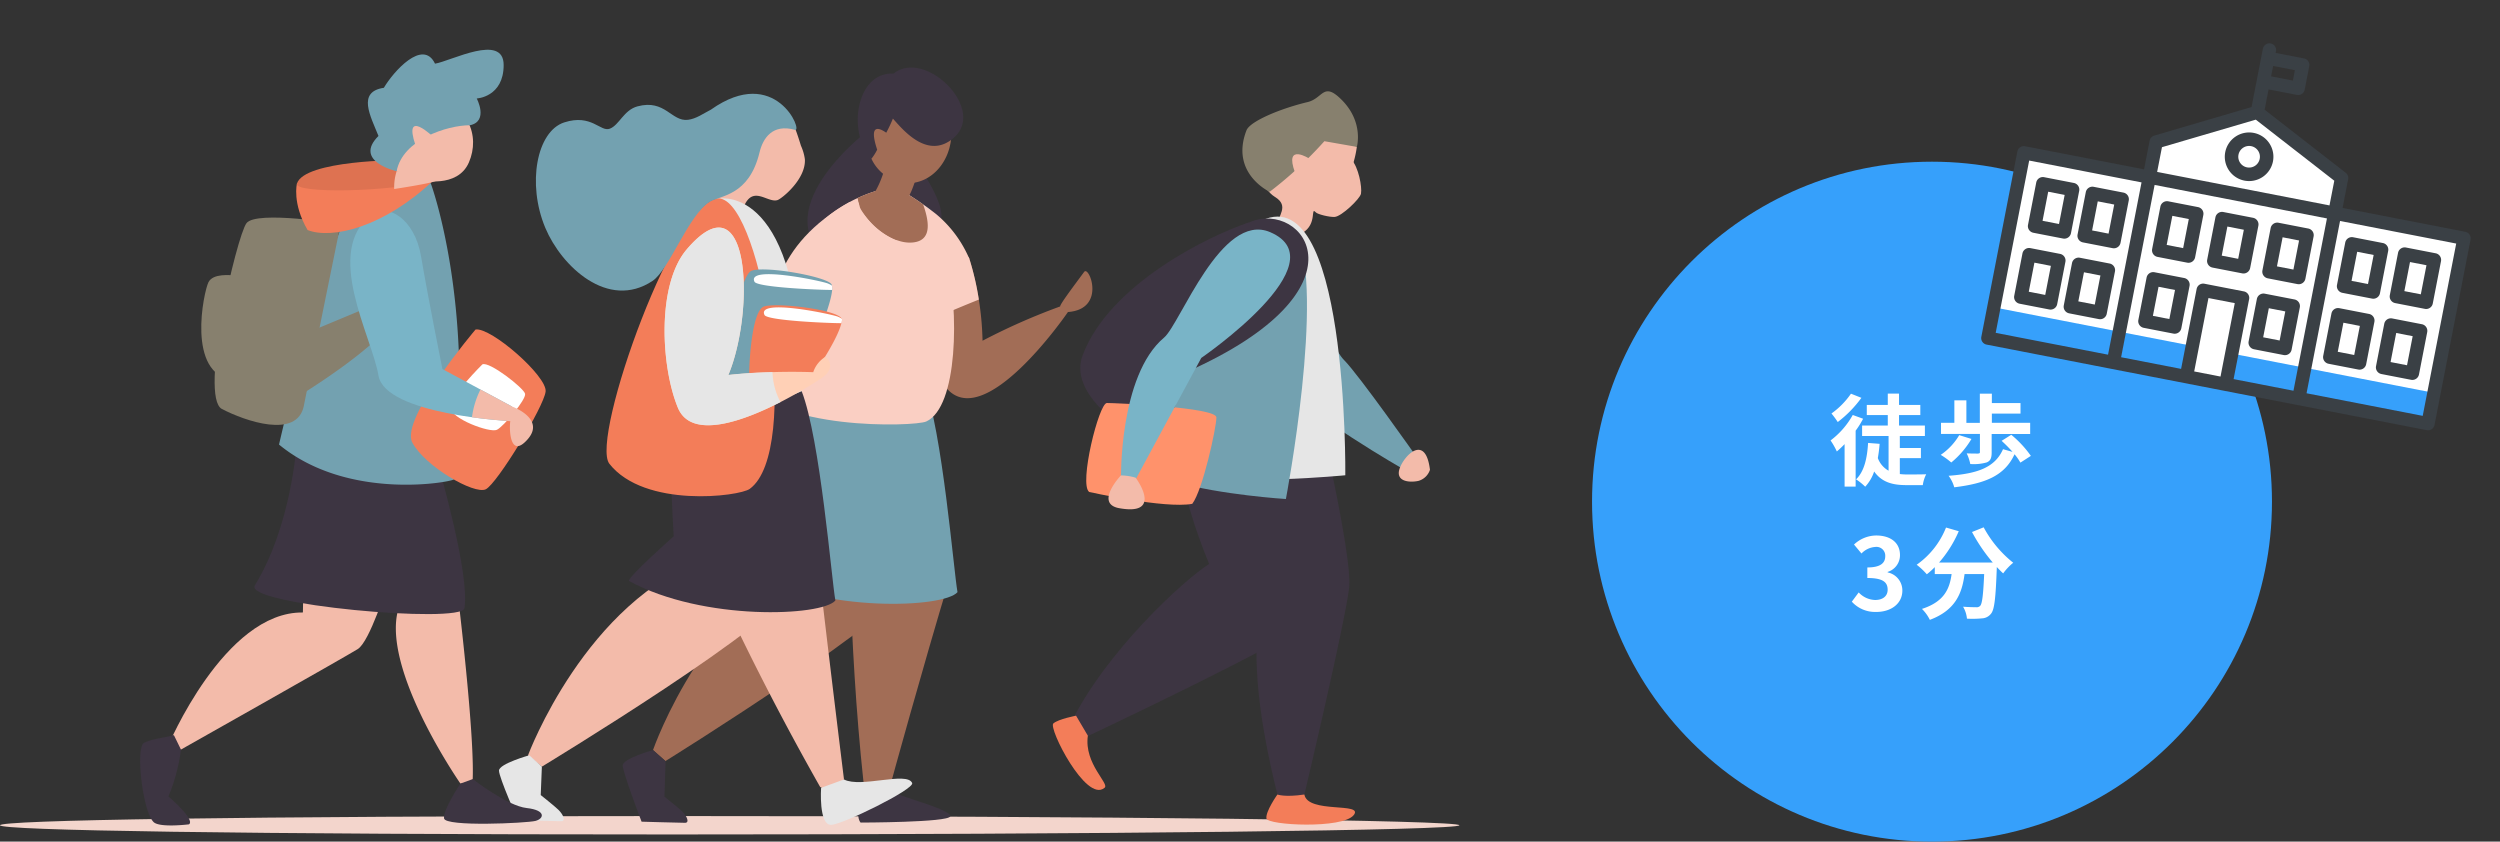 <svg xmlns="http://www.w3.org/2000/svg" xmlns:xlink="http://www.w3.org/1999/xlink" width="603" height="203" viewBox="0 0 603 203">
  <rect x="0" y="0" width="603" height="203" fill="#333333" stroke="none"/>
  <defs>
    <clipPath id="clip-path">
      <rect id="長方形_875" data-name="長方形 875" width="352" height="189.273" fill="none"/>
    </clipPath>
  </defs>
  <g id="グループ_2141" data-name="グループ 2141" transform="translate(-435 -868)">
    <g id="グループ_1053" data-name="グループ 1053" transform="translate(17)">
      <g id="グループ_941" data-name="グループ 941" transform="translate(418 880)">
        <g id="グループ_495" data-name="グループ 495" transform="translate(0 0)" clip-path="url(#clip-path)">
          <path id="パス_2736" data-name="パス 2736" d="M206.682,26.522s12.369,17.215-.551,14.484c-6.594-3.827-4.121-12.3.551-14.484" transform="translate(15.075 1.814)" fill="#3d3542"/>
          <path id="パス_2737" data-name="パス 2737" d="M352,175.222c0,1.224-85.034,2.219-189.934,2.219S0,176.446,0,175.222,57.169,173,162.066,173,352,174,352,175.222" transform="translate(0 11.832)" fill="#f3d5cc"/>
          <path id="パス_2738" data-name="パス 2738" d="M246.55,50.364c-2.794,3.787-5.866,7.855-5.793,8.345a152.581,152.581,0,0,0-18.723,8.269,72.377,72.377,0,0,0-3.171-19.729c-.285-.85-.811.085-.811.085H200.509c-.436,10.594,6.675,24.837,13.212,31.5,9.264,9.438,28-17.457,28.912-18.78,9.3-.7,5.119-11.316,3.917-9.687" transform="translate(14.954 3.207)" fill="#a26d56"/>
          <path id="パス_2739" data-name="パス 2739" d="M221.137,57.183a64.237,64.237,0,0,0-2.273-9.808c-.286-.85-2.533-2.313-2.533-2.313l-15.821,2.4c-.215,5.213,1.4,11.306,3.874,16.949,5.546-2.576,11.122-4.97,16.753-7.227" transform="translate(14.955 3.082)" fill="#facfc3"/>
          <path id="パス_2740" data-name="パス 2740" d="M181.756,79.445c3.725,10.658,1.056,25.182,7.617,35.682-29.565,10.155-42.8,48.349-42.8,48.349l3.016,2.651s58.747-36.483,59.591-43.929c.436-3.853-3.871-22.643-8.131-39.89Z" transform="translate(10.933 5.433)" fill="#a26d56"/>
          <path id="パス_2741" data-name="パス 2741" d="M190.79,119.3c.481,14.829,1.388,31.7,3.242,49.065,1.5,2.174,6.791-.215,6.791-.215s7.273-26.545,14.008-48.85Z" transform="translate(14.231 8.159)" fill="#a26d56"/>
          <path id="パス_2742" data-name="パス 2742" d="M177.573,71.883c.577,4.848,1.036,25.931,1.807,38.544,0,0-11.2,9.9-10.779,10.773,17.946,9.761,46.542,8.509,49.773,4.712-.931-5.154-3.635-38.9-8.128-50.493Z" transform="translate(12.575 4.916)" fill="#73a1b0"/>
          <path id="パス_2743" data-name="パス 2743" d="M193.208,175.047s21.109-.025,21.634-1.5-11.716-4.722-12.532-5.358c-2.766-2.163-1.96-1.789-1.96-1.789l-5.774-.322s-3.226,6.714-1.368,8.97" transform="translate(14.368 11.358)" fill="#3d3542"/>
          <path id="パス_2744" data-name="パス 2744" d="M210.932,87.6c-2.838,1.3-37.056,2.208-43.22-10.012-3.464-6.865,25.481-50.876,35.108-47.233,4.469,1.691,12.93,16.991,12.93,16.991,3.213,13.85,2.771,36.763-4.818,40.255" transform="translate(12.488 2.061)" fill="#facfc3"/>
          <path id="パス_2745" data-name="パス 2745" d="M176.571,13.22c-21.049-7.848-16.842,11.507-16.842,11.507a48.245,48.245,0,0,0,5.806,6.224l-6.309,3.92s5.969,1.64,8.382,2.019c2.222-5.017,5.663-.65,8.053-1.406.952-.3,6.864-4.964,6.6-9.838a11.777,11.777,0,0,0-.946-3.263c-1.284-4.181-2.769-8.43-4.741-9.164" transform="translate(11.877 0.776)" fill="#f3bbaa"/>
          <path id="パス_2746" data-name="パス 2746" d="M187.623,50.557c.711.488,5.925.535,6.568.893h8.621c4.5-5.278-1.314-26.975-7.568-32.738,0,0-25.534,19.573-7.621,31.844" transform="translate(13.519 1.28)" fill="#3d3542"/>
          <path id="パス_2747" data-name="パス 2747" d="M199.278,48.256h11.656c.12-2.869.219-8.649-.749-11.9l-5.432-3.7c-.555-.178-1.137-.322-1.743-.455l-3.381,1.11L194.8,34.887a.472.472,0,0,0-.051.028c-.083.043-.308.171-.636.373.137-.154.276-.3.419-.454a27.172,27.172,0,0,0-4.364,1.419c1.546.932,5.961,6.322,9.106,12" transform="translate(14.185 2.202)" fill="#0475a7"/>
          <path id="パス_2748" data-name="パス 2748" d="M195.7,25.772a10.163,10.163,0,0,0,8.764,5.892c5.716.072,10.415-5.25,10.521-11.9.081-6.659-4.474-12.1-10.188-12.186A9.6,9.6,0,0,0,197.454,11a12.947,12.947,0,0,0-3.181,8.479,13.417,13.417,0,0,0,1.427,6.3" transform="translate(14.491 0.519)" fill="#a26d56"/>
          <path id="パス_2749" data-name="パス 2749" d="M215.8,20.862c-6.3,5.64-12.359-1.812-14.792-4.533a33.133,33.133,0,0,1-1.608,3.409c-1.517-1.073-4.353-2.467-2.186,4.091a12.422,12.422,0,0,1-1.385,2.189c-5.969-6.378-3.628-21.011,5.318-20.536,7.694-6.092,22.356,8.485,14.652,15.379" transform="translate(14.361 0.275)" fill="#3d3542"/>
          <path id="パス_2750" data-name="パス 2750" d="M212.487,37.564h0a.277.277,0,0,1-.027-.03c-.515-.41-1.029-.8-1.508-1.158-.6-.464-1.17-.871-1.717-1.257-1.337-.943-2.473-1.687-3.311-2.208-.151-.085-.276-.167-.41-.235-.311-.2-.572-.364-.761-.463-.218-.141-.343-.206-.343-.206l-.631.213-3.39,1.106-2.767.908.2-2.279,0-.065a.569.569,0,0,1-.062.02,34.99,34.99,0,0,0-4.331,1.677c-.585.269-1.21.576-1.854.928h-.006a33.451,33.451,0,0,0-3.406,2.053c-3.8,2.63-7.413,6.468-8.15,11.708h.347l12.484,2.987,22.222-.419,1.9-2.568h3.423a28.491,28.491,0,0,0-7.9-10.712" transform="translate(13.427 2.181)" fill="#facfc3"/>
          <path id="パス_2751" data-name="パス 2751" d="M192.5,33.585a13.2,13.2,0,0,0,2.309,4.807,16.627,16.627,0,0,0,7.221,5.359,14.579,14.579,0,0,0-5.142-11.8.231.231,0,0,0-.058-.046,34.888,34.888,0,0,0-4.331,1.678" transform="translate(14.359 2.182)" fill="#a26d56"/>
          <path id="パス_2752" data-name="パス 2752" d="M154.392,81.334c3.727,10.658,1.057,25.183,7.618,35.684-29.565,10.154-43.506,47.634-43.506,47.634l3.357,2.7s59.111-35.818,59.958-43.263c.436-3.852-3.872-22.643-8.132-39.89Z" transform="translate(8.839 5.562)" fill="#f3bbaa"/>
          <path id="パス_2753" data-name="パス 2753" d="M184.29,100.714H151.984a662.672,662.672,0,0,0,34.5,70.211c2.243,1.409,5.751-1.81,5.751-1.81s-3.722-30.048-6.436-53.737c1.284-3.66.493-8.543-1.508-14.665" transform="translate(11.336 6.888)" fill="#f3bbaa"/>
          <path id="パス_2754" data-name="パス 2754" d="M150.162,73.773c.576,4.848,1.034,25.932,1.805,38.544,0,0-11.2,9.9-10.778,10.774,17.947,9.76,46.543,8.508,49.773,4.711-.928-5.153-3.636-38.9-8.128-50.493Z" transform="translate(10.53 5.045)" fill="#3d3542"/>
          <path id="パス_2755" data-name="パス 2755" d="M186.667,175.7c2.62.05,20.223-8.613,19.606-10.086-1.208-2.882-12.411,1.264-16.445-.861h0l-5.523,2.015s-.619,8.872,2.363,8.932" transform="translate(13.743 11.254)" fill="#e6e6e6"/>
          <path id="パス_2756" data-name="パス 2756" d="M119.313,159.279l3.031,2.74-.273,6.857s3.471,2.766,4.275,3.566c1.242,1.234,1.8,2.742.69,2.742s-10.48-.274-10.48-.274S112,164.625,112,162.979s7.31-3.7,7.31-3.7" transform="translate(8.354 10.893)" fill="#e6e6e6"/>
          <path id="パス_2757" data-name="パス 2757" d="M147.079,158.1l3.034,2.742-.274,8.5s3.471,2.765,4.275,3.566c1.242,1.235,1.8,2.742.691,2.742s-10.483-.273-10.483-.273-4.553-11.924-4.553-13.571,7.31-3.7,7.31-3.7" transform="translate(10.425 10.812)" fill="#3d3542"/>
          <path id="パス_2758" data-name="パス 2758" d="M187.772,69.652c8.695-14.819,4.37-35.306,4.37-35.306-18.54,10.439-19.7,24.667-19.683,35.306Z" transform="translate(12.864 2.349)" fill="#facfc3"/>
          <path id="パス_2759" data-name="パス 2759" d="M161.67,33.605S181.3,30.237,181.3,80.059c0,0-7.783,3.7-13.54,2.019-.34-12.119-6.1-48.473-6.1-48.473" transform="translate(12.059 2.295)" fill="#e6e6e6"/>
          <path id="パス_2760" data-name="パス 2760" d="M170.684,103.622c-2.52,1.835-25.393,4.714-33.858-6.059-4.758-6.055,16.591-65.644,26.749-63.959s19.721,60.846,7.109,70.018" transform="translate(10.155 2.296)" fill="#f37d59"/>
          <path id="パス_2761" data-name="パス 2761" d="M188.607,54.543c-.446,5.515-8.531,22.64-8.531,22.64s-15.99.527-17.776-1.756c0,0,3.554-24.236,6.864-25.509,3.294-1.253,18.366,1.434,19.3,3.292a.641.641,0,0,1,.08.283,3.26,3.26,0,0,1,.062,1.05" transform="translate(12.106 3.392)" fill="#73a1b0"/>
          <path id="パス_2762" data-name="パス 2762" d="M190.547,61.24a3.893,3.893,0,0,1-.143.767c-1.179,4.848-8.481,14.969-8.481,14.969s-12.951.927-13.724-1.6c-.2-.725.264-16.4,3.575-17.409,3.149-.97,17.613.747,18.69,2.949a.394.394,0,0,1,.082.324" transform="translate(12.543 3.945)" fill="#f37d59"/>
          <path id="パス_2763" data-name="パス 2763" d="M190.3,61.208a3.89,3.89,0,0,1-.143.767c-3.168,0-17.9-.626-18.547-1.979-1.971-4.081,16.352-.161,17.675.4a5.4,5.4,0,0,1,.934.483.394.394,0,0,1,.082.324" transform="translate(12.789 3.978)" fill="#fff"/>
          <path id="パス_2764" data-name="パス 2764" d="M188.091,54.469c-2.743.02-18.061-.6-18.73-1.979-1.951-4.061,16.352-.162,17.7.423a5.322,5.322,0,0,1,.973.505,3.261,3.261,0,0,1,.062,1.05" transform="translate(12.622 3.465)" fill="#fff"/>
          <path id="パス_2765" data-name="パス 2765" d="M187.974,71.308a6.86,6.86,0,0,0-2.95,3.717,153.082,153.082,0,0,0-20.474.683c6.513-15.624,5.288-48.246-10.021-30.323-7.272,8.511-6.268,28.233-2.159,38.208,5.025,12.2,32.541-5.737,33.885-6.625,5.19-3.071,1.718-5.659,1.718-5.659" transform="translate(11.127 2.746)" fill="#ffd0b6"/>
          <path id="パス_2766" data-name="パス 2766" d="M175.2,75c-3.4.087-7.162.284-10.645.7,6.512-15.624,5.288-48.246-10.021-30.323-7.272,8.511-6.268,28.233-2.159,38.208,3.242,7.877,15.851,3.194,24.75-1.355A16.335,16.335,0,0,1,175.2,75" transform="translate(11.127 2.746)" fill="#e6e6e6"/>
          <path id="パス_2767" data-name="パス 2767" d="M162.491,13.772c-1.8.913-3.528,2.2-5.513,2.446-4.009.5-5.5-5.029-12.173-3.248-3.334.892-4.408,4.52-6.685,5.389s-4.4-3.653-11.009-1.511-9.013,14.777-4.558,25.424c3.876,9.267,15.126,19.921,25.842,12.821,4.108-2.722,8.658-15.961,13.864-19.116,2.535-1.536,9.443-1.41,11.968-11.9.806-3.359,3.085-6.979,8.546-5.439,2.037.571-4.638-15.935-20.282-4.865" transform="translate(8.972 0.68)" fill="#73a1b0"/>
          <path id="パス_2768" data-name="パス 2768" d="M208.3,35.855c-1.337-.946-2.47-1.689-3.31-2.2.17-.331.331-.681.478-1.006A32.176,32.176,0,0,0,207.8,23.3l-7.458-2.16s-1.32,10.789-5.953,14.432c-.912.279-1.884-1.255-1.884-1.255s.457,1.938.572,2.295c.632,1.68,6.623,9.112,12.836,8.414,4.86-.534,3.622-5.641,2.391-9.174" transform="translate(14.359 1.446)" fill="#a26d56"/>
          <path id="パス_2769" data-name="パス 2769" d="M103.641,121.761s4.48,36.431,3.689,46.913h-2.9S81.04,135.063,91.581,122.483a101.07,101.07,0,0,1,12.059-.722" transform="translate(6.627 8.327)" fill="#f3bbaa"/>
          <path id="パス_2770" data-name="パス 2770" d="M90.593,120.9S86.4,134.442,83.5,136.275,39.29,161.4,39.29,161.4l-1.654-1.537s13.637-32.667,32.618-32.4c0-5.768.332-5.075.332-5.075Z" transform="translate(2.807 8.269)" fill="#f3bbaa"/>
          <path id="パス_2771" data-name="パス 2771" d="M67.257,89.135s-1.137,19.389-10.05,33.979c-2.819,4.613,49.909,9.343,50.554,5.495,1.368-8.163-6.235-34.232-6.235-34.232Z" transform="translate(4.259 6.096)" fill="#3d3542"/>
          <path id="パス_2772" data-name="パス 2772" d="M106.6,164.652s8.264,6.463,13.009,6.987,4.194,2.586,2.086,3.112-21.766,1.474-22.028-.623,3.954-8.388,3.954-8.388Z" transform="translate(7.434 11.26)" fill="#3d3542"/>
          <path id="パス_2773" data-name="パス 2773" d="M39.594,154.726c-2,.619-5.078.812-7.187,1.861s-.368,16.526,2.3,19.116c1.469,1.425,8.521.546,8.521.546,1.648-1.092-4.95-6.733-4.95-6.733a43.9,43.9,0,0,0,3.028-11.288Z" transform="translate(2.347 10.582)" fill="#3d3542"/>
          <path id="パス_2774" data-name="パス 2774" d="M62.629,93.438S76.6,32.108,85.3,27.652a10.834,10.834,0,0,1,13.971,2.885s10.545,28.569,5.535,71.287c0,.526-25.307,5.505-42.175-8.386" transform="translate(4.671 1.793)" fill="#73a1b0"/>
          <path id="パス_2775" data-name="パス 2775" d="M78.57,39.442S71.285,75.145,69.7,83.27s-14.234,3.669-19.768.786,3.558-41.673,5.929-44.819,22.707.205,22.707.205" transform="translate(3.593 2.591)" fill="#87806e"/>
          <path id="パス_2776" data-name="パス 2776" d="M53.059,50.928c-.838,0-5.033-.554-6.152,1.67S41.458,74.84,52.925,76.232c5.036-11.123.134-25.3.134-25.3" transform="translate(3.37 3.479)" fill="#87806e"/>
          <path id="パス_2777" data-name="パス 2777" d="M67.761,79.2S86.85,67.522,90.417,60.431a6.872,6.872,0,0,0-4.406-3.13L66.5,65.436Z" transform="translate(4.96 3.919)" fill="#87806e"/>
          <path id="パス_2778" data-name="パス 2778" d="M107.822,63.163S89.545,84.683,92.567,90.421s14.98,12.639,17.728,11.273,14.023-19.925,14.43-23.57c.414-3.689-13.193-15.576-16.9-14.961" transform="translate(6.879 4.318)" fill="#f37d59"/>
          <path id="パス_2779" data-name="パス 2779" d="M108.812,71.031s-7.731,7.618-7.731,10.351,9.584,6.251,11.234,5.431,7.076-7.31,6.8-8.676-8.658-7.924-10.306-7.1" transform="translate(7.54 4.853)" fill="#fff"/>
          <path id="パス_2780" data-name="パス 2780" d="M83.841,37.183c3.529-2.65,10.28.785,11.862,10.221s5.14,27.126,5.14,27.126l16.779,9.024-.4,3.54S87,85.541,85.424,76.1,71.979,46.1,83.841,37.183" transform="translate(5.865 2.484)" fill="#79b4c7"/>
          <path id="パス_2781" data-name="パス 2781" d="M66.661,30.3s-1.2,4.747,2.573,11.212c5.873,2.3,18.383-.637,30.376-12-5.416-1.766-32.949.785-32.949.785" transform="translate(4.959 1.976)" fill="#f37d59"/>
          <path id="パス_2782" data-name="パス 2782" d="M91.875,24.9s-23.4-.021-25.226,5.681c-.786,2.453,22.407,2.1,32.949-.785Z" transform="translate(4.97 1.703)" fill="#de7251"/>
          <path id="パス_2783" data-name="パス 2783" d="M89.061,28.64S85.694,7.344,96.1,9.777s13.156,10.343,10.4,16.733-11.628,4.259-11.628,4.259Z" transform="translate(6.604 0.655)" fill="#f3bbaa"/>
          <path id="パス_2784" data-name="パス 2784" d="M89.506,29.3s-10.543-2.374-4.377-8.505c-1.947-4.841-5.2-10.652,1.3-11.619C88.7,5.3,95.844-2.771,98.766,3.359c3.894-.645,16.557-7.423,16.557.324s-6.494,8.07-6.494,8.07,2.922,5.486-1.623,6.456c-5.519,0-16.247,3.451-17.7,11.087" transform="translate(6.159 0)" fill="#73a1b0"/>
          <path id="パス_2785" data-name="パス 2785" d="M97.694,19.936s-7.465-7.263-4.382,1.936c2.272.969,4.382-1.936,4.382-1.936" transform="translate(6.904 1.177)" fill="#f3bbaa"/>
          <path id="パス_2786" data-name="パス 2786" d="M89.067,27.42a12.811,12.811,0,0,0-.582,4.3c.669-.121,9.193-1.39,10.348-2.058-1.948-2.118-9.766-2.246-9.766-2.246" transform="translate(6.598 1.875)" fill="#f3bbaa"/>
          <path id="パス_2787" data-name="パス 2787" d="M115.584,80.793l-7.6-4.089A20.889,20.889,0,0,0,105.94,83.4c5.2.725,9.249.936,9.249.936-.292,1.452-.233,9.391,4.171,4.386s-3.775-7.925-3.775-7.925" transform="translate(7.902 5.246)" fill="#f3bbaa"/>
          <path id="パス_2788" data-name="パス 2788" d="M283.048,45.182V39.023c-9.225,3.041-33.481,14.718-39.982,31.954-5.046,13.382,24.29,25.717,24.29,25.717l19.21-51.512Z" transform="translate(18.087 2.669)" fill="#3d3542"/>
          <path id="パス_2789" data-name="パス 2789" d="M282.128,25.749s.806,5.951,4.375,8.126.52,4.67.694,6.525c.148,1.6,2.222,4.311,5.908,2.136s1.837-6.459,3.224-4.958c.421.456,3.241,1.174,4.546,1.1,1.652-.1,6.123-4.379,6.35-5.6.3-1.576-.592-6.451-2.32-8.245s-22.776,0-22.776.92" transform="translate(21.044 1.646)" fill="#f3bbaa"/>
          <path id="パス_2790" data-name="パス 2790" d="M305.185,26.929a25.437,25.437,0,0,0,1.054-4.562s-26.71-17.856-24.1,3.968c5.678,2.594,23.045.594,23.045.594" transform="translate(21.031 1.059)" fill="#f3bbaa"/>
          <path id="パス_2791" data-name="パス 2791" d="M285.441,33.62s-9.593-4.424-5.6-14.8c.873-2.266,8.438-5.344,14.747-6.841,3.786-.9,3.751-5.061,8.28-.483,5.328,5.387,3.6,11.293,3.6,11.293l-7.829-1.374a95.2,95.2,0,0,1-13.2,12.208" transform="translate(20.801 0.642)" fill="#87806e"/>
          <path id="パス_2792" data-name="パス 2792" d="M294.278,24.712s-6.293-4.119-3.531,3.36c2.917,0,3.531-3.36,3.531-3.36" transform="translate(21.634 1.613)" fill="#f3bbaa"/>
          <path id="パス_2793" data-name="パス 2793" d="M268.313,72.743s-8.666,11.846,5.415,46.308c-5.958,3.769-24.913,21.028-33.579,38.8l3.247,3.231s51.454-24.259,53.08-27.491-1.627-31.231-1.627-31.231Z" transform="translate(17.913 4.975)" fill="#3d3542"/>
          <path id="パス_2794" data-name="パス 2794" d="M263.333,78.323s6.409,33.724,23.739,43.954c-5.819,10.33-4.157,29.727,1.4,52.039a6.142,6.142,0,0,0,6.5,0s9.961-42.012,10.8-49.973c.833-7.849-8.316-46.56-8.316-46.56Z" transform="translate(19.642 5.319)" fill="#3d3542"/>
          <path id="パス_2795" data-name="パス 2795" d="M290.052,45.7s9.116,22.415,12.7,25.984S320.432,95.31,320.432,95.31l-2.753,3.08S292.3,83.9,289.6,78.1s-4.487-28.385.449-32.4" transform="translate(21.403 3.125)" fill="#73a1b0"/>
          <path id="パス_2796" data-name="パス 2796" d="M283.579,39.1c-14.488,8.28-20.2,39.092-17.054,60.51,10.771,3.123,38.147.447,38.147.447s.78-73.459-21.093-60.957" transform="translate(19.817 2.576)" fill="#e6e6e6"/>
          <path id="パス_2797" data-name="パス 2797" d="M280.451,41.265C268.017,52.257,261.1,81.7,264,101.433c10.769,3.123,26.515,4.108,26.515,4.108s9.548-50.026,2.482-64.276Z" transform="translate(19.642 2.822)" fill="#73a1b0"/>
          <path id="パス_2798" data-name="パス 2798" d="M281.583,38.973c-2.208.784-10.88,3.2-15.225,36.139,45.112-20.066,28.079-41.628,15.225-36.139" transform="translate(19.867 2.606)" fill="#3d3542"/>
          <path id="パス_2799" data-name="パス 2799" d="M244.527,101.21s18.254,4.089,24.859,2.861c2.525-3.269,5.826-18.392,5.826-20.844S250.74,79.751,248.8,79.751s-6.8,19.621-4.273,21.459" transform="translate(18.186 5.454)" fill="#ff926b"/>
          <path id="パス_2800" data-name="パス 2800" d="M287.592,41.218c-11.8-5.044-21.7,22.179-25.583,25.433-10.912,9.15-10.4,34.313-10.4,34.313l3.218.489,16.154-29.895S304.631,48.5,287.592,41.218" transform="translate(18.767 2.776)" fill="#79b4c7"/>
          <path id="パス_2801" data-name="パス 2801" d="M251.8,96.1s-6.448,6.823-.379,7.907c9.468,1.694,5.492-5.27,3.917-7.37A13.157,13.157,0,0,0,251.8,96.1" transform="translate(18.559 6.572)" fill="#f3bbaa"/>
          <path id="パス_2802" data-name="パス 2802" d="M321.487,95.14a4.1,4.1,0,0,1-2.765,2.67c-2.094.465-5.645.221-4.55-2.979s6.253-8.458,7.315.309" transform="translate(23.419 6.177)" fill="#f3bbaa"/>
          <path id="パス_2803" data-name="パス 2803" d="M286.908,168.136s-2.923,4.131-2.643,5.784,18.388,2.562,21.056-.827c2.494-3.168-11.083-.276-11.913-4.957-4.746.713-6.5,0-6.5,0" transform="translate(21.202 11.499)" fill="#f37d59"/>
          <path id="パス_2804" data-name="パス 2804" d="M241.917,150.346s-4.187.777-5.473,1.86,7.9,19.213,12.3,15.56c1.487-.893-4.953-5.748-3.982-12.6Z" transform="translate(17.627 10.282)" fill="#f37d59"/>
        </g>
      </g>
      <circle id="楕円形_2009" data-name="楕円形 2009" cx="82" cy="82" r="82" transform="translate(802 907)" fill="#36a0fb"/>
      <path id="パス_4966" data-name="パス 4966" d="M-19.548-20.3a19.268,19.268,0,0,1-4.7,4.776,21.7,21.7,0,0,1,1.512,2.064A28.029,28.029,0,0,0-17.028-19.3Zm.432,5.136a19.7,19.7,0,0,1-5.352,6.144A17.518,17.518,0,0,1-22.956-6.36a25.5,25.5,0,0,0,1.872-1.776V2.112h2.664V-11.376a20.455,20.455,0,0,0,1.8-2.88ZM-7.764-4.752h5.088V-7.2H-7.764v-2.9h6.048v-2.52h-6.24v-2.52H-2.82v-2.448H-7.956v-2.736h-2.712v2.736h-5.064v2.448h5.064v2.52H-16.86v2.52h6.384v8.376a5.742,5.742,0,0,1-2.592-3.048c.192-1.08.336-2.208.432-3.432l-2.784-.216c-.216,3.72-.936,6.888-2.9,8.784a13.745,13.745,0,0,1,2.208,1.776,10.127,10.127,0,0,0,2.16-3.672C-12.108,1.08-9.492,1.752-6.18,1.752h3.96A8.115,8.115,0,0,1-1.4-.864c-1.032.048-3.768.048-4.536.048a15.213,15.213,0,0,1-1.824-.1Zm19.32-1.44c0,.24-.12.312-.48.336-.336,0-1.656,0-2.712-.048a10.124,10.124,0,0,1,.864,2.568,11.434,11.434,0,0,0,3.96-.384c.936-.384,1.2-1.1,1.2-2.4v-4.464h9.288v-2.688h-9.24V-15.5h6.912v-2.544H14.436V-20.3h-2.9v7.032H8.292V-18.7h-2.9v5.424H2.172v2.688h9.384ZM6.564-10.3A14.813,14.813,0,0,1,2.1-5.544,17.656,17.656,0,0,1,4.644-3.7,21.782,21.782,0,0,0,9.516-9.384ZM23.844-5.3a25.546,25.546,0,0,0-4.728-5.088L16.788-8.928a34.665,34.665,0,0,1,2.64,2.664l-2.3-.648C15.156-2.424,10.86-1.008,4-.5A8.376,8.376,0,0,1,5.364,2.28c7.464-.912,12.144-2.76,14.544-7.968a13.161,13.161,0,0,1,1.416,2.016Zm-37.236,37.64c3.384,0,6.24-1.9,6.24-5.16A4.438,4.438,0,0,0-10.7,22.808v-.12a4.208,4.208,0,0,0,2.976-4.056c0-3.048-2.328-4.728-5.76-4.728a7.879,7.879,0,0,0-5.328,2.184l1.8,2.16a5.068,5.068,0,0,1,3.36-1.584A2.122,2.122,0,0,1-11.28,18.9c0,1.584-1.056,2.712-4.32,2.712v2.544c3.864,0,4.9,1.08,4.9,2.832,0,1.584-1.224,2.472-3.024,2.472a5.642,5.642,0,0,1-3.96-1.824l-1.656,2.232A7.55,7.55,0,0,0-13.392,32.336ZM9.648,13.064a40.756,40.756,0,0,0,5.016,7.368H1.7a28.784,28.784,0,0,0,4.752-7.56l-3.072-.888A19.9,19.9,0,0,1-3.7,20.96a17.164,17.164,0,0,1,2.448,2.3,18.083,18.083,0,0,0,1.92-1.728v1.68H4.728c-.48,3.5-1.728,6.648-7.152,8.4a9.562,9.562,0,0,1,1.9,2.64c6.216-2.328,7.776-6.432,8.376-11.04h4.728c-.216,5.016-.48,7.152-.96,7.656a1.113,1.113,0,0,1-.96.336c-.6,0-1.848-.024-3.168-.12a6.9,6.9,0,0,1,.936,2.88,24.01,24.01,0,0,0,3.624-.072,2.9,2.9,0,0,0,2.184-1.128c.84-1.008,1.128-3.84,1.392-11.088v-.168c.528.552,1.032,1.08,1.536,1.536a13.671,13.671,0,0,1,2.424-2.568,27.634,27.634,0,0,1-7.128-8.544Z" transform="translate(884 983.257)" fill="#fff"/>
      <g id="グループ_942" data-name="グループ 942" transform="translate(895.592 868)">
        <path id="パス_2805" data-name="パス 2805" d="M13296.358,482.08l8.891-41.364,30.154,5.8,1.74-8.5,23.773-7.152,19.521,17.009-1.354,7.538,30.736,6.378-8.7,44.07-104.762-21.648Z" transform="translate(-13293.788 -403.827)" fill="#fff"/>
        <g id="グループ_493" data-name="グループ 493" transform="translate(16.097 0) rotate(11)">
          <rect id="長方形_871" data-name="長方形 871" width="30.37" height="6.749" transform="translate(2.315 75.198)" fill="#36a0fb"/>
          <rect id="長方形_874" data-name="長方形 874" width="30.37" height="6.749" transform="translate(78.559 75.198)" fill="#36a0fb"/>
          <rect id="長方形_872" data-name="長方形 872" width="16.872" height="6.749" transform="translate(33.881 75.198)" fill="#36a0fb"/>
          <rect id="長方形_873" data-name="長方形 873" width="16.872" height="6.749" transform="translate(60.492 75.198)" fill="#36a0fb"/>
          <g id="グループ_491" data-name="グループ 491" transform="translate(0 0)">
            <g id="グループ_492" data-name="グループ 492" transform="translate(0 0)">
              <path id="パス_2721" data-name="パス 2721" d="M1.628,13.658h7.3a1.628,1.628,0,0,0,1.627-1.628V1.628A1.628,1.628,0,0,0,8.925,0h-7.3A1.628,1.628,0,0,0,0,1.628v10.4a1.627,1.627,0,0,0,1.628,1.628m1.627-10.4H7.3V10.4H3.256Z" transform="translate(63.497 59.502)" fill="#3a4045"/>
              <path id="パス_2722" data-name="パス 2722" d="M1.627,13.658h7.3a1.628,1.628,0,0,0,1.628-1.628V1.628A1.629,1.629,0,0,0,8.924,0h-7.3A1.627,1.627,0,0,0,0,1.628v10.4a1.627,1.627,0,0,0,1.627,1.628m1.628-10.4H7.3V10.4H3.256Z" transform="translate(36.401 59.502)" fill="#3a4045"/>
              <path id="パス_2723" data-name="パス 2723" d="M1.627,13.656h7.3a1.628,1.628,0,0,0,1.628-1.627V1.627A1.628,1.628,0,0,0,8.924,0h-7.3A1.626,1.626,0,0,0,0,1.627v10.4a1.626,1.626,0,0,0,1.627,1.627m1.628-10.4H7.3V10.4H3.256Z" transform="translate(36.401 42.074)" fill="#3a4045"/>
              <path id="パス_2724" data-name="パス 2724" d="M1.628,13.656h7.3a1.628,1.628,0,0,0,1.627-1.627V1.627A1.628,1.628,0,0,0,8.925,0h-7.3A1.627,1.627,0,0,0,0,1.627v10.4a1.627,1.627,0,0,0,1.628,1.627m1.627-10.4H7.3V10.4H3.256Z" transform="translate(63.497 42.074)" fill="#3a4045"/>
              <path id="パス_2725" data-name="パス 2725" d="M1.628,13.656h7.3a1.628,1.628,0,0,0,1.627-1.627V1.627A1.628,1.628,0,0,0,8.927,0h-7.3A1.628,1.628,0,0,0,0,1.627v10.4a1.628,1.628,0,0,0,1.628,1.627m1.628-10.4H7.3V10.4H3.256Z" transform="translate(49.926 42.074)" fill="#3a4045"/>
              <path id="パス_2726" data-name="パス 2726" d="M1.628,13.658h7.3a1.628,1.628,0,0,0,1.627-1.628V1.628A1.628,1.628,0,0,0,8.925,0h-7.3A1.628,1.628,0,0,0,0,1.628v10.4a1.627,1.627,0,0,0,1.628,1.628m1.627-10.4H7.3V10.4H3.256Z" transform="translate(18.076 59.502)" fill="#3a4045"/>
              <path id="パス_2727" data-name="パス 2727" d="M1.627,13.658h7.3a1.628,1.628,0,0,0,1.628-1.628V1.628A1.629,1.629,0,0,0,8.926,0h-7.3A1.629,1.629,0,0,0,0,1.628v10.4a1.628,1.628,0,0,0,1.627,1.628m1.628-10.4H7.3V10.4H3.256Z" transform="translate(5.899 59.502)" fill="#3a4045"/>
              <path id="パス_2728" data-name="パス 2728" d="M1.627,13.656h7.3a1.628,1.628,0,0,0,1.628-1.627V1.627A1.628,1.628,0,0,0,8.926,0h-7.3A1.628,1.628,0,0,0,0,1.627v10.4a1.628,1.628,0,0,0,1.627,1.627m1.628-10.4H7.3V10.4H3.256Z" transform="translate(5.899 42.074)" fill="#3a4045"/>
              <path id="パス_2729" data-name="パス 2729" d="M1.628,13.656h7.3a1.628,1.628,0,0,0,1.627-1.627V1.627A1.628,1.628,0,0,0,8.925,0h-7.3A1.627,1.627,0,0,0,0,1.627v10.4a1.627,1.627,0,0,0,1.628,1.627m1.627-10.4H7.3V10.4H3.256Z" transform="translate(18.076 42.074)" fill="#3a4045"/>
              <path id="パス_2730" data-name="パス 2730" d="M1.627,13.658h7.3a1.628,1.628,0,0,0,1.627-1.628V1.628A1.628,1.628,0,0,0,8.924,0h-7.3A1.627,1.627,0,0,0,0,1.628v10.4a1.627,1.627,0,0,0,1.627,1.628m1.627-10.4H7.3V10.4H3.255Z" transform="translate(94.8 59.502)" fill="#3a4045"/>
              <path id="パス_2731" data-name="パス 2731" d="M1.627,13.658h7.3a1.628,1.628,0,0,0,1.628-1.628V1.628A1.629,1.629,0,0,0,8.924,0h-7.3A1.627,1.627,0,0,0,0,1.628v10.4a1.627,1.627,0,0,0,1.627,1.628m1.628-10.4H7.3V10.4H3.256Z" transform="translate(81.822 59.502)" fill="#3a4045"/>
              <path id="パス_2732" data-name="パス 2732" d="M1.627,13.656h7.3a1.628,1.628,0,0,0,1.628-1.627V1.627A1.628,1.628,0,0,0,8.924,0h-7.3A1.626,1.626,0,0,0,0,1.627v10.4a1.626,1.626,0,0,0,1.627,1.627m1.628-10.4H7.3V10.4H3.256Z" transform="translate(81.822 42.074)" fill="#3a4045"/>
              <path id="パス_2733" data-name="パス 2733" d="M1.627,13.656h7.3a1.628,1.628,0,0,0,1.627-1.627V1.627A1.628,1.628,0,0,0,8.924,0h-7.3A1.626,1.626,0,0,0,0,1.627v10.4a1.626,1.626,0,0,0,1.627,1.627m1.627-10.4H7.3V10.4H3.255Z" transform="translate(94.8 42.074)" fill="#3a4045"/>
              <path id="パス_2734" data-name="パス 2734" d="M109.75,35.625H79.6V28.578a1.6,1.6,0,0,0-.878-1.426l-22.1-11.2V10.959h6.956a1.6,1.6,0,0,0,1.608-1.6V3.6A1.6,1.6,0,0,0,63.578,2H56.622V1.6a1.608,1.608,0,0,0-3.217,0V15.922L31.687,27.158a1.6,1.6,0,0,0-.865,1.42v7.047H1.608A1.6,1.6,0,0,0,0,37.225V82.762a1.6,1.6,0,0,0,1.608,1.6H109.75a1.6,1.6,0,0,0,1.608-1.6V37.225a1.6,1.6,0,0,0-1.608-1.6M56.622,5.2h5.349V7.758H56.622Zm-25.8,75.961H3.217V38.825H30.822Zm27.636,0H51.992V63.124h6.465Zm17.926,0H61.673V61.524a1.6,1.6,0,0,0-1.608-1.6H50.384a1.6,1.6,0,0,0-1.608,1.6V81.161H34.038V38.825H76.383Zm0-45.536H34.038V29.548L54.986,18.711l21.4,10.846Zm31.758,45.536H79.6V38.825h28.543Z" transform="translate(0 0)" fill="#3a4045"/>
              <path id="パス_2735" data-name="パス 2735" d="M0,5.863A5.863,5.863,0,1,0,5.863,0,5.87,5.87,0,0,0,0,5.863M5.863,3.256A2.607,2.607,0,1,1,3.256,5.863,2.61,2.61,0,0,1,5.863,3.256" transform="translate(49.25 21.943)" fill="#3a4045"/>
            </g>
          </g>
        </g>
      </g>
    </g>
  </g>
</svg>
